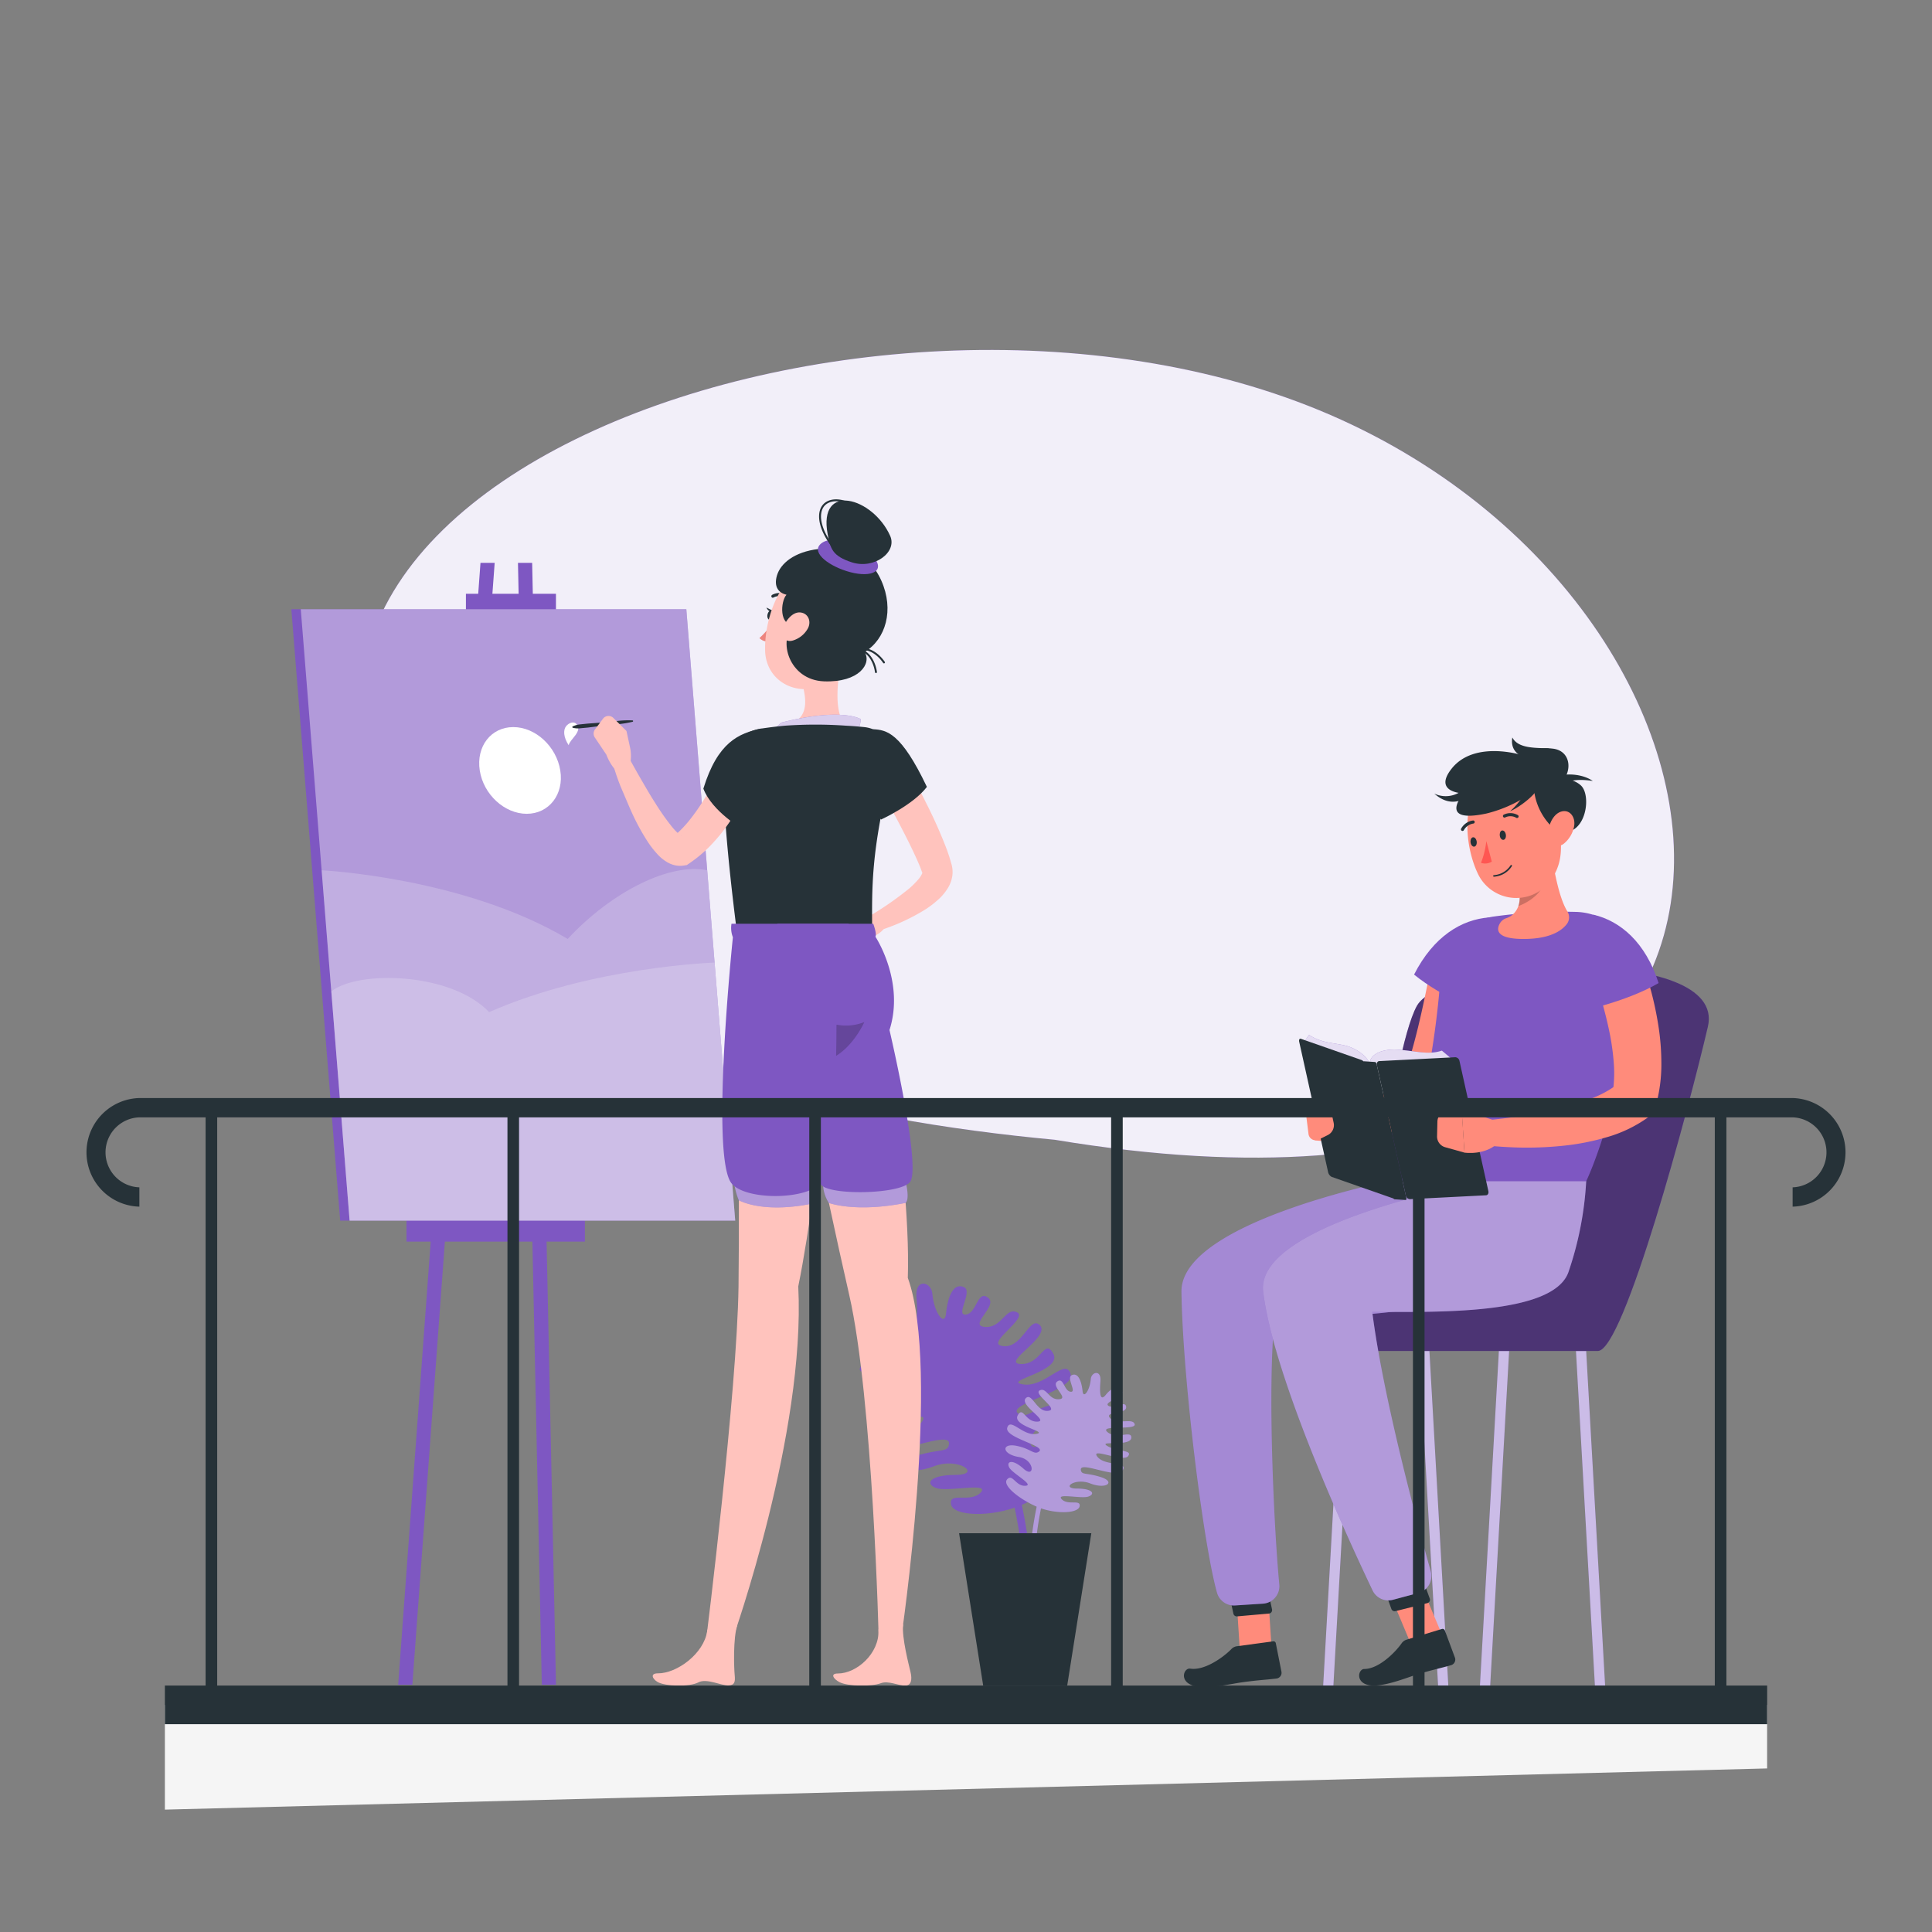 <svg xmlns="http://www.w3.org/2000/svg" viewBox="0 0 500 500"><rect x="0" y="0" width="500" height="500" fill="#808080" stroke="none"/><g id="freepik--background-simple--inject-286"><path d="M121.24,240.22c34,35.44,96.85,49.65,151.72,54.75,208.69,34.66,192.6-135,71.37-187.57S18.44,132.66,121.24,240.22Z" style="fill:#7E57C2"></path><g style="opacity:0.9"><path d="M121.24,240.22c34,35.44,96.85,49.65,151.72,54.75,208.69,34.66,192.6-135,71.37-187.57S18.44,132.66,121.24,240.22Z" style="fill:#fff"></path></g></g><g id="freepik--Shadow--inject-286"><polygon points="457.33 457.67 42.67 468.33 42.67 441.22 457.33 441.22 457.33 457.67" style="fill:#f5f5f5"></polygon></g><g id="freepik--Plant--inject-286"><path d="M266.33,410.83a1,1,0,0,1-1-.9l-.12-1.19c-1.53-15.23-3.83-38.23-23.49-59.73a1,1,0,0,1,.07-1.42,1,1,0,0,1,1.41.07c20.1,22,22.54,46.33,24,60.88l.12,1.19a1,1,0,0,1-.9,1.1Z" style="fill:#7E57C2"></path><path d="M264.11,389.6c-7.37,3.11-17.54,2.89-18-.36s5-.18,7.66-2.95-8.18-.17-11.27-1.12-2.35-3.44,4.74-3.46.92-4.76-5.62-2.21c-7,2.71-11-.64-4.65-2.68s8.33-.77,8.63-3.08c.53-4.06-15.17,4.06-17.85.16s7.59-1.66,10.78-5.86-11,2.58-13.15-.2,4.51-1.77,8.87-4.36-10.41.59-10.27-3.72c.1-3.1,6.29,1.11,10.2-2.22s-12.53-.58-11.65-3.42,7.71.48,10.49-2.55-7.07-1.55-6.85-4.74,5.34,1,7.6-.57-6.75-3.65-5.92-6,3.78-2.75,7.06,1.35c2.67,3.31,2.61-1.78,2.27-5.87-.42-5.13,3.86-4,4.11-.95.44,5.08,3.19,8.49,3.52,5.3.52-5.05,2.09-8.06,4.61-7s-2.32,7.46.55,7.12,2.92-6.46,5.72-4.38-5.25,7.23-.81,7.58,5.35-5.21,8.32-3.79-7.67,7.77-4.16,8.65c5.31,1.35,7.24-7.57,9.88-5.49,3.68,2.9-10.07,10-4.76,10.22s6.09-6.82,8.41-2.72c2.63,4.67-13.52,7.09-7.82,8s10.94-7.08,12.32-2.71-17.22,7.85-13.48,10.33c2.12,1.41,3.33-1.27,9.53-2.52,6.51-1.31,6.39,3.57-1,4.77-6.94,1.13-6.94,9.45-2,5.06s7.5-3.17,6.16-.58-11.05,7.63-6.88,7.85,5.4-5.33,7.76-2.77S271.49,386.49,264.11,389.6Z" style="fill:#7E57C2"></path><path d="M293.65,368.56c-.53-1.72-4.67.29-6.35-1.54s4.27-.94,4.15-2.87-3.23.61-4.6-.34,4.08-2.21,3.58-3.62-2.28-1.66-4.27.81c-1.61,2-1.57-1.07-1.37-3.54.25-3.1-2.33-2.4-2.49-.58-.26,3.08-1.92,5.13-2.12,3.21-.32-3-1.27-4.87-2.79-4.21s1.4,4.51-.33,4.3-1.77-3.9-3.46-2.64,3.17,4.37.49,4.58-3.23-3.15-5-2.29,4.64,4.69,2.51,5.23c-3.2.81-4.37-4.58-6-3.32-2.22,1.75,6.09,6.06,2.88,6.18s-3.68-4.13-5.08-1.65c-1.59,2.82,8.17,4.29,4.73,4.83s-6.62-4.28-7.45-1.63,10.41,4.74,8.15,6.24c-1.28.85-2-.77-5.76-1.53-3.94-.79-3.87,2.16.6,2.89,4.2.68,4.19,5.71,1.24,3.05s-4.54-1.91-3.72-.34,6.67,4.6,4.16,4.74-3.27-3.22-4.69-1.68,3.23,5.18,7.63,7.08a99.92,99.92,0,0,0-1.67,11.53l-.07.73a.6.6,0,0,0,.54.66h.06a.6.6,0,0,0,.6-.54l.07-.73a102.85,102.85,0,0,1,1.59-11.21c4.34,1.5,9.71,1.27,10-.57s-3-.11-4.63-1.78,4.95-.1,6.81-.68,1.42-2.08-2.86-2.09-.56-2.88,3.4-1.34c4.2,1.64,6.66-.38,2.8-1.62s-5-.46-5.21-1.86c-.32-2.45,9.17,2.45,10.79.1s-4.59-1-6.52-3.54,6.65,1.56,7.95-.12-2.73-1.07-5.36-2.64,6.29.36,6.21-2.25c-.06-1.87-3.8.67-6.17-1.34S294.18,370.28,293.65,368.56Z" style="fill:#7E57C2"></path><path d="M293.65,368.56c-.53-1.72-4.67.29-6.35-1.54s4.27-.94,4.15-2.87-3.23.61-4.6-.34,4.08-2.21,3.58-3.62-2.28-1.66-4.27.81c-1.61,2-1.57-1.07-1.37-3.54.25-3.1-2.33-2.4-2.49-.58-.26,3.08-1.92,5.13-2.12,3.21-.32-3-1.27-4.87-2.79-4.21s1.4,4.51-.33,4.3-1.77-3.9-3.46-2.64,3.17,4.37.49,4.58-3.23-3.15-5-2.29,4.64,4.69,2.51,5.23c-3.2.81-4.37-4.58-6-3.32-2.22,1.75,6.09,6.06,2.88,6.18s-3.68-4.13-5.08-1.65c-1.59,2.82,8.17,4.29,4.73,4.83s-6.62-4.28-7.45-1.63,10.41,4.74,8.15,6.24c-1.28.85-2-.77-5.76-1.53-3.94-.79-3.87,2.16.6,2.89,4.2.68,4.19,5.71,1.24,3.05s-4.54-1.91-3.72-.34,6.67,4.6,4.16,4.74-3.27-3.22-4.69-1.68,3.23,5.18,7.63,7.08a99.92,99.92,0,0,0-1.67,11.53l-.07.73a.6.6,0,0,0,.54.66h.06a.6.6,0,0,0,.6-.54l.07-.73a102.85,102.85,0,0,1,1.59-11.21c4.34,1.5,9.71,1.27,10-.57s-3-.11-4.63-1.78,4.95-.1,6.81-.68,1.42-2.08-2.86-2.09-.56-2.88,3.4-1.34c4.2,1.64,6.66-.38,2.8-1.62s-5-.46-5.21-1.86c-.32-2.45,9.17,2.45,10.79.1s-4.59-1-6.52-3.54,6.65,1.56,7.95-.12-2.73-1.07-5.36-2.64,6.29.36,6.21-2.25c-.06-1.87-3.8.67-6.17-1.34S294.18,370.28,293.65,368.56Z" style="fill:#fff;opacity:0.4"></path><polygon points="282.43 396.8 248.21 396.8 254.45 436.24 276.19 436.24 282.43 396.8" style="fill:#263238"></polygon></g><g id="freepik--character-2--inject-286"><polygon points="372.18 436.23 374.82 436.23 369.93 349.63 367.28 349.63 372.18 436.23" style="fill:#7E57C2"></polygon><polygon points="372.18 436.23 374.82 436.23 369.93 349.63 367.28 349.63 372.18 436.23" style="fill:#fff;opacity:0.6"></polygon><polygon points="345.08 436.23 342.44 436.23 347.33 349.63 349.98 349.63 345.08 436.23" style="fill:#7E57C2"></polygon><polygon points="345.08 436.23 342.44 436.23 347.33 349.63 349.98 349.63 345.08 436.23" style="fill:#fff;opacity:0.6"></polygon><polygon points="412.76 436.23 415.4 436.23 410.5 349.63 407.86 349.63 412.76 436.23" style="fill:#7E57C2"></polygon><polygon points="412.76 436.23 415.4 436.23 410.5 349.63 407.86 349.63 412.76 436.23" style="fill:#fff;opacity:0.6"></polygon><polygon points="385.66 436.23 383.01 436.23 387.91 349.63 390.56 349.63 385.66 436.23" style="fill:#7E57C2"></polygon><polygon points="385.66 436.23 383.01 436.23 387.91 349.63 390.56 349.63 385.66 436.23" style="fill:#fff;opacity:0.6"></polygon><path d="M353,337s6.85-64.18,13.67-76.65S447,244.25,442,265.69s-21.74,83.94-28.48,83.94H330.3C330.3,331.3,353,337,353,337Z" style="fill:#7E57C2"></path><path d="M353,337s6.85-64.18,13.67-76.65S447,244.25,442,265.69s-21.74,83.94-28.48,83.94H330.3C330.3,331.3,353,337,353,337Z" style="opacity:0.4"></path><polygon points="329.14 427.41 320.91 427.71 319.6 407.39 327.83 407.09 329.14 427.41" style="fill:#ff8b7b"></polygon><path d="M320,426.06l9.48-1.28a.6.6,0,0,1,.7.49l1.47,7.43a1.5,1.5,0,0,1-1.27,1.7c-3.31.39-4.91.41-9.07,1-2.56.35-9.51,2-12.84.73s-2-4.54-.44-4.29c3.61.58,8.47-2.84,10.59-5A2.46,2.46,0,0,1,320,426.06Z" style="fill:#263238"></path><path d="M326.45,407.46l-8.29.35a.91.91,0,0,0-.84,1.09l1.88,8.71a.9.9,0,0,0,1,.7l8.2-.72a.9.9,0,0,0,.8-1.09l-1.8-8.33A.89.89,0,0,0,326.45,407.46Z" style="fill:#263238"></path><path d="M362.76,304.94s-57.26,10.85-57,29.37c.33,22.64,5.67,65.33,9.2,77.88a4.55,4.55,0,0,0,4.67,3.3l7.21-.46a4.54,4.54,0,0,0,4.24-5c-1.27-13.08-3.17-50.31-1.2-69.13,15.81,0,50.79-.36,54.86-11.62a86.79,86.79,0,0,0,4.61-23.66Z" style="fill:#7E57C2"></path><path d="M362.76,304.94s-57.26,10.85-57,29.37c.33,22.64,5.67,65.33,9.2,77.88a4.55,4.55,0,0,0,4.67,3.3l7.21-.46a4.54,4.54,0,0,0,4.24-5c-1.27-13.08-3.17-50.31-1.2-69.13,15.81,0,50.79-.36,54.86-11.62a86.79,86.79,0,0,0,4.61-23.66Z" style="fill:#fff;opacity:0.3"></path><polygon points="373.48 423.75 365.14 425.47 357.36 406.95 365.69 405.24 373.48 423.75" style="fill:#ff8b7b"></polygon><path d="M364,424.35l9.15-2.77a.61.61,0,0,1,.77.38l2.64,7.1a1.51,1.51,0,0,1-1,1.88c-3.2.91-4.78,1.18-8.8,2.4-2.48.75-9.07,3.5-12.56,2.76s-2.67-4.17-1.12-4.17c3.66,0,7.91-4.15,9.66-6.65A2.43,2.43,0,0,1,364,424.35Z" style="fill:#263238"></path><path d="M366.12,405.16l-8.37,1.72a.9.9,0,0,0-.66,1.19l3,8.33a.9.9,0,0,0,1.07.56l8.23-2.07a.9.9,0,0,0,.63-1.18l-2.89-8A.91.91,0,0,0,366.12,405.16Z" style="fill:#263238"></path><path d="M386.19,305.28s-61.5,10.64-59.28,29c2.73,22.53,22.44,65,28.31,77.32a4.53,4.53,0,0,0,5.28,2.42l6.58-1.76a4.54,4.54,0,0,0,3.19-5.62c-3.34-11.89-12.37-45.16-15.13-67.13,15.81,0,46.68,1,50.75-10.23a87,87,0,0,0,4.62-23.66Z" style="fill:#7E57C2"></path><path d="M386.19,305.28s-61.5,10.64-59.28,29c2.73,22.53,22.44,65,28.31,77.32a4.53,4.53,0,0,0,5.28,2.42l6.58-1.76a4.54,4.54,0,0,0,3.19-5.62c-3.34-11.89-12.37-45.16-15.13-67.13,15.81,0,46.68,1,50.75-10.23a87,87,0,0,0,4.62-23.66Z" style="fill:#fff;opacity:0.4"></path><path d="M383.2,251.82c-.46,3.08-1,6-1.69,8.92s-1.38,5.86-2.23,8.78-1.78,5.84-2.92,8.77a47.62,47.62,0,0,1-4.41,9l-.21.32a4.58,4.58,0,0,1-1.15,1.21,24.81,24.81,0,0,1-6.79,3.36A34.92,34.92,0,0,1,357,293.6a42.81,42.81,0,0,1-6.58.21A39.7,39.7,0,0,1,344,293a3.23,3.23,0,0,1,.07-6.33l.27,0c1.73-.32,3.68-.67,5.47-1.09s3.59-.9,5.28-1.47a32.63,32.63,0,0,0,4.71-2,16.53,16.53,0,0,0,3.62-2.49L362,281.18a45.21,45.21,0,0,0,2.73-7c.79-2.58,1.51-5.26,2.18-8s1.28-5.48,1.86-8.25,1.15-5.61,1.68-8.28l0-.09a6.45,6.45,0,0,1,12.7,2.21Z" style="fill:#ff8b7b"></path><path d="M385.41,237.43c-7.18.52-14.42,4.92-19.45,14.79,7.37,6,18,10.06,18,10.06S395.31,244.14,385.41,237.43Z" style="fill:#7E57C2"></path><path d="M386.49,237.21A130.11,130.11,0,0,1,407.91,236a16,16,0,0,1,15.46,17.56c-1.71,19.19-8.17,42.09-12.86,52.14h-48A228.83,228.83,0,0,0,372.87,252,16,16,0,0,1,386.49,237.21Z" style="fill:#7E57C2"></path><path d="M423.56,245.49c.39.92.67,1.63,1,2.44s.57,1.57.84,2.35c.53,1.58,1,3.16,1.5,4.76a85.42,85.42,0,0,1,2.19,9.8,63.12,63.12,0,0,1,.87,10.29A40.1,40.1,0,0,1,428.56,286l-.09.34a5.23,5.23,0,0,1-1.94,2.82,34.46,34.46,0,0,1-10.74,5.16,61.73,61.73,0,0,1-10.71,2.14,89.13,89.13,0,0,1-10.54.54c-1.75,0-3.49-.08-5.22-.18s-3.44-.24-5.25-.48a3.21,3.21,0,0,1,.1-6.37h.12c3.15-.31,6.47-.68,9.66-1.21s6.38-1.09,9.46-1.85a61.81,61.81,0,0,0,8.82-2.77,26,26,0,0,0,7.06-4.09l-2,3.16a32.7,32.7,0,0,0,.38-7.75,63,63,0,0,0-1.14-8.34c-.58-2.81-1.29-5.64-2.11-8.45-.41-1.41-.84-2.81-1.31-4.19l-.72-2.07c-.23-.66-.5-1.41-.7-1.94l-.06-.13a6.45,6.45,0,0,1,12-4.83Z" style="fill:#ff8b7b"></path><path d="M412.39,236.72c7,1.66,13.46,7.15,16.86,17.7-8.24,4.75-19.36,7.07-19.36,7.07S401.55,241.78,412.39,236.72Z" style="fill:#7E57C2"></path><path d="M348.13,287l-8.35-2.77.55,10.87s5.8,1.15,9.17-2.55Z" style="fill:#ff8b7b"></path><path d="M389.83,237.63c3.09-1,4.65-5,2.37-9l9.23-7.86c.87,4.74,2,11.53,4.22,15.14a2.86,2.86,0,0,1-.18,3.26c-1.29,1.67-4.22,3.75-10.77,3.83-7.89.1-7.41-2.58-6.48-4.12A2.93,2.93,0,0,1,389.83,237.63Z" style="fill:#ff8b7b"></path><path d="M392.84,230l7.19-4.66a15.54,15.54,0,0,1-.5,3.26c-.66,2.53-3.71,4.87-6.58,5.88A6.6,6.6,0,0,0,392.84,230Z" style="opacity:0.2"></path><path d="M402.88,208.74c1.12,8.39,2.19,13.23-1.12,18.45a11,11,0,0,1-19.44-1.41c-3.22-7-4.51-19.56,2.88-24.72A11.14,11.14,0,0,1,402.88,208.74Z" style="fill:#ff8b7b"></path><path d="M404.09,202.45c2.92-2.87,2.48-8.28-2.4-8.72a11.47,11.47,0,0,0-7.66,1.73s-12.38-4-18.32,3.43c-5,6.29,3.05,6.44,3.05,6.44s-6.89,7.94,5.92,5.21a34.39,34.39,0,0,0,13.7-6.87S398.39,205.42,404.09,202.45Z" style="fill:#263238"></path><path d="M395.33,203.83c-.29,1.27-2.6,4.52-4.51,6.09,1.08-.31,5.71-3.18,7.36-6.08A24.61,24.61,0,0,1,395.33,203.83Z" style="fill:#263238"></path><path d="M404.68,202.92c1.13-.64,2.82-1.51,7.54-.81-2.54-1.72-6.21-2.05-9.46-1.29A22.19,22.19,0,0,1,404.68,202.92Z" style="fill:#263238"></path><path d="M381.34,203.93c-1,2.59-5.37,5.72-10.15,1.45a6.88,6.88,0,0,0,8.85-2.65A2,2,0,0,0,381.34,203.93Z" style="fill:#263238"></path><path d="M400.39,195.7c-2.3,1.51-10,1-9-4.84,1.54,2.93,6.07,2.64,9.39,2.83A18.54,18.54,0,0,0,400.39,195.7Z" style="fill:#263238"></path><path d="M402.83,215.05a15.92,15.92,0,0,1-5.93-12.53s8.19-2.86,12.2.72C412.13,205.94,410.32,217.44,402.83,215.05Z" style="fill:#263238"></path><path d="M407.39,213.77a7.55,7.55,0,0,1-2.71,4.6c-1.88,1.45-3.88-.46-3.94-2.79-.05-2.1,1.24-5,3.4-5.57S407.77,211.51,407.39,213.77Z" style="fill:#ff8b7b"></path><path d="M389.7,215.94c.13.67-.11,1.3-.55,1.4s-.9-.36-1-1,.11-1.3.55-1.4S389.57,215.26,389.7,215.94Z" style="fill:#263238"></path><path d="M382.15,217.69c.13.68-.12,1.3-.56,1.41s-.89-.37-1-1,.12-1.3.56-1.4S382,217,382.15,217.69Z" style="fill:#263238"></path><path d="M384.66,217.66a21.82,21.82,0,0,1-1.38,5.64,3.31,3.31,0,0,0,2.8-.31Z" style="fill:#ff5652"></path><path d="M387.46,226.77a5.84,5.84,0,0,0,3.82-2.62.2.2,0,0,0-.07-.27.21.21,0,0,0-.28.08,5.63,5.63,0,0,1-4.3,2.53.2.2,0,0,0,0,.4A4.84,4.84,0,0,0,387.46,226.77Z" style="fill:#263238"></path><path d="M392.82,211.63a.32.32,0,0,0,.14-.14.4.4,0,0,0-.16-.55,3.87,3.87,0,0,0-3.64-.1.4.4,0,0,0-.15.55.41.41,0,0,0,.55.15,3.05,3.05,0,0,1,2.86.11A.38.38,0,0,0,392.82,211.63Z" style="fill:#263238"></path><path d="M378.52,215.05a.4.4,0,0,0,.32-.2,3.39,3.39,0,0,1,2.44-1.71.4.4,0,0,0,.37-.43.4.4,0,0,0-.43-.37h0a4.13,4.13,0,0,0-3.07,2.1.4.4,0,0,0,.14.55A.42.42,0,0,0,378.52,215.05Z" style="fill:#263238"></path><path d="M354.6,275.58c-.54-2.44,2.74-4.18,7-3.94s8.06,1.5,11.55.26l3.08,2.59Z" style="fill:#7E57C2"></path><path d="M354.6,275.58c-.54-2.44,2.74-4.18,7-3.94s8.06,1.5,11.55.26l3.08,2.59Z" style="fill:#fff;opacity:0.8"></path><path d="M364.9,310.34l19.66-1c.47,0,.76-.51.63-1.08l-7.47-33.65a1.19,1.19,0,0,0-1.09-1l-19.66,1c-.47,0-.76.51-.63,1.08l7.47,33.65A1.19,1.19,0,0,0,364.9,310.34Z" style="fill:#263238"></path><path d="M354.67,275.91c-.54-2.44-3.6-4.68-6.8-5.39s-5.89-.59-9.1-2.69l-1.39,2Z" style="fill:#7E57C2"></path><path d="M354.67,275.91c-.54-2.44-3.6-4.68-6.8-5.39s-5.89-.59-9.1-2.69l-1.39,2Z" style="fill:#fff;opacity:0.8"></path><path d="M360.37,310.08l-15.75-5.51a1.89,1.89,0,0,1-.92-1.28l-7.46-33.65c-.13-.57.08-.93.46-.79l15.74,5.51a1.82,1.82,0,0,1,.92,1.27l7.47,33.66C361,309.86,360.75,310.21,360.37,310.08Z" style="fill:#263238"></path><path d="M344.35,286.86l.8,3.72a2.87,2.87,0,0,1-1.53,3.18l-2.31,1.15a1.86,1.86,0,0,1-2.67-1.44l-.83-6.6a1.87,1.87,0,0,1,1.66-2.08l1.77-.18A2.89,2.89,0,0,1,344.35,286.86Z" style="fill:#ff8b7b"></path><path d="M363.73,310.55l-2.77-.17a.55.55,0,0,1-.45-.43l-7.74-34.9c0-.23.07-.4.26-.39l2.77.18a.54.54,0,0,1,.45.43l7.74,34.9C364,310.39,363.92,310.57,363.73,310.55Z" style="fill:#263238"></path><path d="M386.61,289.92l-8.35-2.77L379,298.3s5.64.87,9-2.83Z" style="fill:#ff8b7b"></path><path d="M372,290.25l-.09,3.8a2.88,2.88,0,0,0,2.1,2.85l5,1.4-.71-11.15-3.66.31A2.88,2.88,0,0,0,372,290.25Z" style="fill:#ff8b7b"></path></g><g id="freepik--Canvas--inject-286"><polygon points="106.72 436 103.05 436 124.35 145.67 128.02 145.67 106.72 436" style="fill:#7E57C2"></polygon><polygon points="140.22 436 143.89 436 137.72 145.67 134.05 145.67 140.22 436" style="fill:#7E57C2"></polygon><rect x="105.2" y="313.33" width="46.17" height="8" style="fill:#7E57C2"></rect><rect x="120.58" y="153.67" width="23.3" height="8" style="fill:#7E57C2"></rect><polygon points="190.27 315.89 88.04 315.89 75.4 157.67 177.62 157.67 190.27 315.89" style="fill:#7E57C2"></polygon><polygon points="190.27 315.89 90.48 315.89 77.84 157.67 177.62 157.67 190.27 315.89" style="fill:#fff;opacity:0.4"></polygon><path d="M83.24,225.23S120,227,146.92,243c11.56-12.44,26.64-19.76,36.1-17.77l7.25,90.66H90.48Z" style="fill:#fff;opacity:0.2"></path><path d="M184.93,249.12s-31.46,1-58.35,12.82c-9.66-10.27-33.88-10.94-40.84-5.36l4.74,59.31h99.79Z" style="fill:#fff;opacity:0.2"></path><path d="M145,199.39c-1-6.2-6.4-11.22-12.16-11.22s-9.64,5-8.68,11.22,6.41,11.22,12.16,11.22S146,205.59,145,199.39Z" style="fill:#fff"></path></g><g id="freepik--character-1--inject-286"><path d="M218,170c-1.18,5.1-2.5,14.45.95,17.86a27.28,27.28,0,0,1-12.66,10.38c-6.68-4.27-3.2-10.38-3.2-10.38,5.74-1.36,5.74-5.58,4.88-9.55Z" style="fill:#ffc3bd"></path><path d="M219,192.79a9.16,9.16,0,0,0,3.78-6.67S218,183,202.21,187a91.35,91.35,0,0,0-6.56,6.44s1,1.53,5.29,1.92S219,192.79,219,192.79Z" style="fill:#7E57C2"></path><path d="M219,192.79a9.16,9.16,0,0,0,3.78-6.67S218,183,202.21,187a91.35,91.35,0,0,0-6.56,6.44s1,1.53,5.29,1.92S219,192.79,219,192.79Z" style="fill:#fff;opacity:0.7"></path><path d="M233.13,195.64c2.29,3.91,4.4,7.83,6.4,11.87A124.81,124.81,0,0,1,245.09,220l.58,1.7.53,1.79a7.37,7.37,0,0,1,.3,1.53,7.47,7.47,0,0,1-.06,1.78,8.36,8.36,0,0,1-1,2.81,13.68,13.68,0,0,1-2.89,3.43,24.84,24.84,0,0,1-3,2.28,52.1,52.1,0,0,1-12.76,5.73l-1.71-4a83.39,83.39,0,0,0,10.38-7.24,22.58,22.58,0,0,0,2-2,6.31,6.31,0,0,0,1.2-1.77c.08-.22.09-.36.05-.33a.22.22,0,0,0,0,.12s0,.07,0,.1a1.91,1.91,0,0,1-.07-.18l-.5-1.36-.6-1.41c-1.68-3.8-3.68-7.68-5.71-11.52L225.51,200Z" style="fill:#ffc3bd"></path><path d="M217.71,236l9.09.88,2.52,2.47c-.92,2.29-3.71,3.29-5.4,3.7h0l-6,2.14a2.68,2.68,0,0,1-3.08-.94l-1.34-1.8a2.93,2.93,0,0,1,.71-4.16Z" style="fill:#ffc3bd"></path><path d="M225.88,188.72c3.59.17,7.28.82,14,14.93-3.58,4.69-11.88,8.45-11.88,8.45l-3.26-4.22c-3.91-8.37,1.18-19.16,1.18-19.16" style="fill:#263238"></path><path d="M187.19,199.79c0,7.29.78,20,3.61,42.13h34.92c-.07-12.68-.39-21.13,5.09-43.5a8.23,8.23,0,0,0-7.16-10.25c-1.47-.15-3.05-.28-4.67-.36a111.82,111.82,0,0,0-15.86,0c-2,.18-4.13.45-6.09.74A11.49,11.49,0,0,0,187.19,199.79Z" style="fill:#263238"></path><path d="M196.56,197.5c-.47,1.38-.92,2.51-1.44,3.73s-1.06,2.36-1.62,3.53a69.11,69.11,0,0,1-3.88,6.77c-.72,1.1-1.47,2.18-2.27,3.25s-1.67,2.08-2.57,3.08a34.49,34.49,0,0,1-6.22,5.46l-.82.56-.84.13a6.1,6.1,0,0,1-2.57-.17,7,7,0,0,1-1.75-.76,10.68,10.68,0,0,1-2.17-1.73,24.55,24.55,0,0,1-2.7-3.39,57.59,57.59,0,0,1-3.79-6.79c-1.07-2.29-2-4.59-3-6.9s-1.74-4.65-2.47-7.06l4-1.67c1.16,2.09,2.33,4.22,3.54,6.3s2.4,4.15,3.68,6.13a60.3,60.3,0,0,0,3.95,5.64,15.5,15.5,0,0,0,2,2.17,3.34,3.34,0,0,0,.73.5c.14.07-.07-.19-.83-.1l-1.66.69a30,30,0,0,0,4.5-4.51,52.86,52.86,0,0,0,3.84-5.47c1.19-1.93,2.25-4,3.26-6,.5-1,1-2.08,1.44-3.13s.91-2.17,1.26-3.09Z" style="fill:#ffc3bd"></path><path d="M200.31,196.41c0-3.81-3.28-7.86-3.28-7.86-5.84,1.21-11.3,3.53-15,15.55,2.28,6,10.39,10.62,10.39,10.62l5.47-10S200.27,200.23,200.31,196.41Z" style="fill:#263238"></path><path d="M149.18,187.37c-.66-.76-2-.33-2.71.62s-.68,2.76.7,4.87C147.51,191.25,150.87,189.31,149.18,187.37Z" style="fill:#fff"></path><path d="M163.72,186.79a25.2,25.2,0,0,1-3.84.63c-1.29.1-2.58.21-3.86.38l-3.86.49-1.93.18a5.24,5.24,0,0,1-2-.13.19.19,0,0,1,0-.35,5.51,5.51,0,0,1,1.9-.52l1.93-.2,3.88-.29c1.29-.09,2.57-.24,3.86-.4a23.9,23.9,0,0,1,3.88-.14.17.17,0,0,1,.17.18A.18.18,0,0,1,163.72,186.79Z" style="fill:#263238"></path><path d="M163,193.18l-.87-4-3.39-3.37a1.78,1.78,0,0,0-2.67.17L154,188.76a1.79,1.79,0,0,0-.07,2.09l3,4.46s1.73,4.94,5,5.5A10.55,10.55,0,0,0,163,193.18Z" style="fill:#ffc3bd"></path><path d="M200.24,159.31c-.15.69-.63,1.18-1.07,1.1s-.69-.7-.54-1.38.62-1.18,1.07-1.1S200.38,158.63,200.24,159.31Z" style="fill:#263238"></path><path d="M199.88,158l-1.53-.77S198.92,158.67,199.88,158Z" style="fill:#263238"></path><path d="M199.88,154.68a.38.38,0,0,1-.22-.21.42.42,0,0,1,.2-.54,4,4,0,0,1,3.72,0,.39.39,0,0,1,.12.56.42.42,0,0,1-.56.14,3.19,3.19,0,0,0-2.94,0A.45.45,0,0,1,199.88,154.68Z" style="fill:#263238"></path><path d="M199.88,161.2a19.58,19.58,0,0,1-3.34,3.93,2.88,2.88,0,0,0,2.32.88Z" style="fill:#ed847e"></path><path d="M223.74,160.59c-2.29,8.3-3.08,11.85-8.21,15.41-7.71,5.34-17.31,1.07-17.52-7.66-.19-7.85,3.58-20.1,12.45-22A11.24,11.24,0,0,1,223.74,160.59Z" style="fill:#ffc3bd"></path><path d="M205.54,161.67c-3.92.41-3.58-6-2-7.75-1.89-.44-3.38-1.92-2.46-5s4.42-6.09,10.75-6.84,12.86.59,16.25,8.17,1.17,15.17-4.33,18.5c1.91,2.92-1.34,7.92-10.5,7.58S201.2,165.5,205.54,161.67Z" style="fill:#263238"></path><path d="M226.7,174.19a.26.26,0,0,1-.25-.21c-.34-2.48-1.79-5.26-4.16-5.51a.24.24,0,0,1-.22-.27.25.25,0,0,1,.27-.23c2.64.28,4.24,3.28,4.61,5.94a.25.25,0,0,1-.21.28Z" style="fill:#263238"></path><path d="M228.77,171.68a.26.26,0,0,1-.21-.11c-1.4-2.07-3.93-3.93-6.16-3.11a.26.26,0,0,1-.32-.15.25.25,0,0,1,.15-.32c2.5-.91,5.24,1.07,6.75,3.3a.25.25,0,0,1-.07.35A.23.23,0,0,1,228.77,171.68Z" style="fill:#263238"></path><path d="M219,147.77c-5.07-1.63-9.36-5.1-6.28-7.27s10.92.25,13.67,4S224.75,149.63,219,147.77Z" style="fill:#7E57C2"></path><path d="M220.48,145.54c-5.07-1.63-5.59-3.57-6.28-7.28-2.54-13.59,11.69-9.59,16.17.41C232.27,142.91,226.25,147.39,220.48,145.54Z" style="fill:#263238"></path><path d="M216.2,142.63a.26.26,0,0,1-.19-.1c-4.9-6.09-4.62-10.31-2.89-12.08s5.52-1.92,10.15,1.64a.25.25,0,0,1-.3.4c-4.39-3.38-7.93-3.28-9.49-1.69s-1.78,5.59,2.92,11.42a.25.25,0,0,1,0,.35A.25.25,0,0,1,216.2,142.63Z" style="fill:#263238"></path><path d="M190.8,241.92s.68,64.76.33,91c-.37,27.28-8.32,91-8.32,91h6.88s18.82-52.95,16.9-91c5.94-29.21,11.42-91,11.42-91Z" style="fill:#ffc3bd"></path><path d="M190.83,420.54s-7.47-.8-7.8,1.52c-.84,5.94-7.91,11.05-12.77,11-2.09,0-1.41,1.44-.1,2.22,1.92,1.15,8.26,1.35,10.6.11,2.1-1.12,5.9.87,7.77.8,1.57-.07,1.79-.89,1.61-2.66S189.69,423.89,190.83,420.54Z" style="fill:#ffc3bd"></path><path d="M233.73,420.41s-6.48-.82-6.38,1.5c.24,6-5.65,11.2-10.52,11.19-2.09,0-1.09,1.44.39,2.22,2.18,1.15,8.44,1.18,10.69.31,2-.79,4.59.67,6.44.6,1.55-.07,1.72-1.67,1.3-3.48S233.33,423.75,233.73,420.41Z" style="fill:#ffc3bd"></path><path d="M199.92,241.92s14,67.81,19.85,93.18c6.11,26.63,7.69,89.14,7.68,91.12l5.79-2.33s10.3-69.53,1.7-93.18c1-29.62-9.92-88.79-9.92-88.79Z" style="fill:#ffc3bd"></path><path d="M213,306.06a9.38,9.38,0,0,0,1.5,5.25s6.82,2.59,19.85,0c1.25-1.07-.07-5.89-.07-5.89S223.42,308,213,306.06Z" style="fill:#7E57C2"></path><path d="M213,306.06a9.38,9.38,0,0,0,1.5,5.25s6.82,2.59,19.85,0c1.25-1.07-.07-5.89-.07-5.89S223.42,308,213,306.06Z" style="fill:#fff;opacity:0.4"></path><path d="M226.56,242.42c.42-.75-.57-3.36-.57-3.36H201.17a7.92,7.92,0,0,0,1.22,3.5s3.78,53.48,10,63.9c1.81,3.07,21.58,2.67,23.3-.83,2.49-5.08-5.49-39.06-5.49-39.06C234.22,254,226.56,242.42,226.56,242.42Z" style="fill:#7E57C2"></path><path d="M216.47,265.17a12.64,12.64,0,0,0,7.22-.67s-4.05,9.29-11.55,10.33A25.43,25.43,0,0,0,216.47,265.17Z" style="opacity:0.2"></path><path d="M190,306.06a17.34,17.34,0,0,0,1.2,4.55s5.9,3.52,18.93.9c1.26-1.07,1.15-5.45,1.15-5.45S200.42,308,190,306.06Z" style="fill:#7E57C2"></path><path d="M190,306.06a17.34,17.34,0,0,0,1.2,4.55s5.9,3.52,18.93.9c1.26-1.07,1.15-5.45,1.15-5.45S200.42,308,190,306.06Z" style="fill:#fff;opacity:0.4"></path><path d="M218.31,242.67a15.32,15.32,0,0,0,1.33-3.61H189.31a6.66,6.66,0,0,0,.36,3.5s-5.79,55.56-.53,63.44c3.17,4.75,20.3,4.79,23.86-.37s3.47-40.46,3.47-40.46C222.14,256.83,218.31,242.67,218.31,242.67Z" style="fill:#7E57C2"></path><path d="M209,162.77a6.59,6.59,0,0,1-3.83,3c-2.13.6-3.13-1.27-2.49-3.26.58-1.78,2.39-4.25,4.5-4S210.05,161,209,162.77Z" style="fill:#ffc3bd"></path></g><g id="freepik--Balcony--inject-286"><rect x="42.67" y="436.22" width="414.67" height="10" style="fill:#263238"></rect><rect x="53.21" y="286.67" width="3" height="156" style="fill:#263238"></rect><rect x="131.33" y="286.67" width="3" height="156" style="fill:#263238"></rect><rect x="209.44" y="286.67" width="3" height="156" style="fill:#263238"></rect><rect x="287.56" y="286.67" width="3" height="156" style="fill:#263238"></rect><rect x="365.67" y="286.67" width="3" height="156" style="fill:#263238"></rect><rect x="443.79" y="286.67" width="3" height="156" style="fill:#263238"></rect><path d="M463.93,312.28v-5a9.06,9.06,0,0,0,0-18.11H36.07a9.06,9.06,0,0,0,0,18.11v5a14.06,14.06,0,0,1,0-28.11H463.93a14.06,14.06,0,0,1,0,28.11Z" style="fill:#263238"></path></g></svg>
